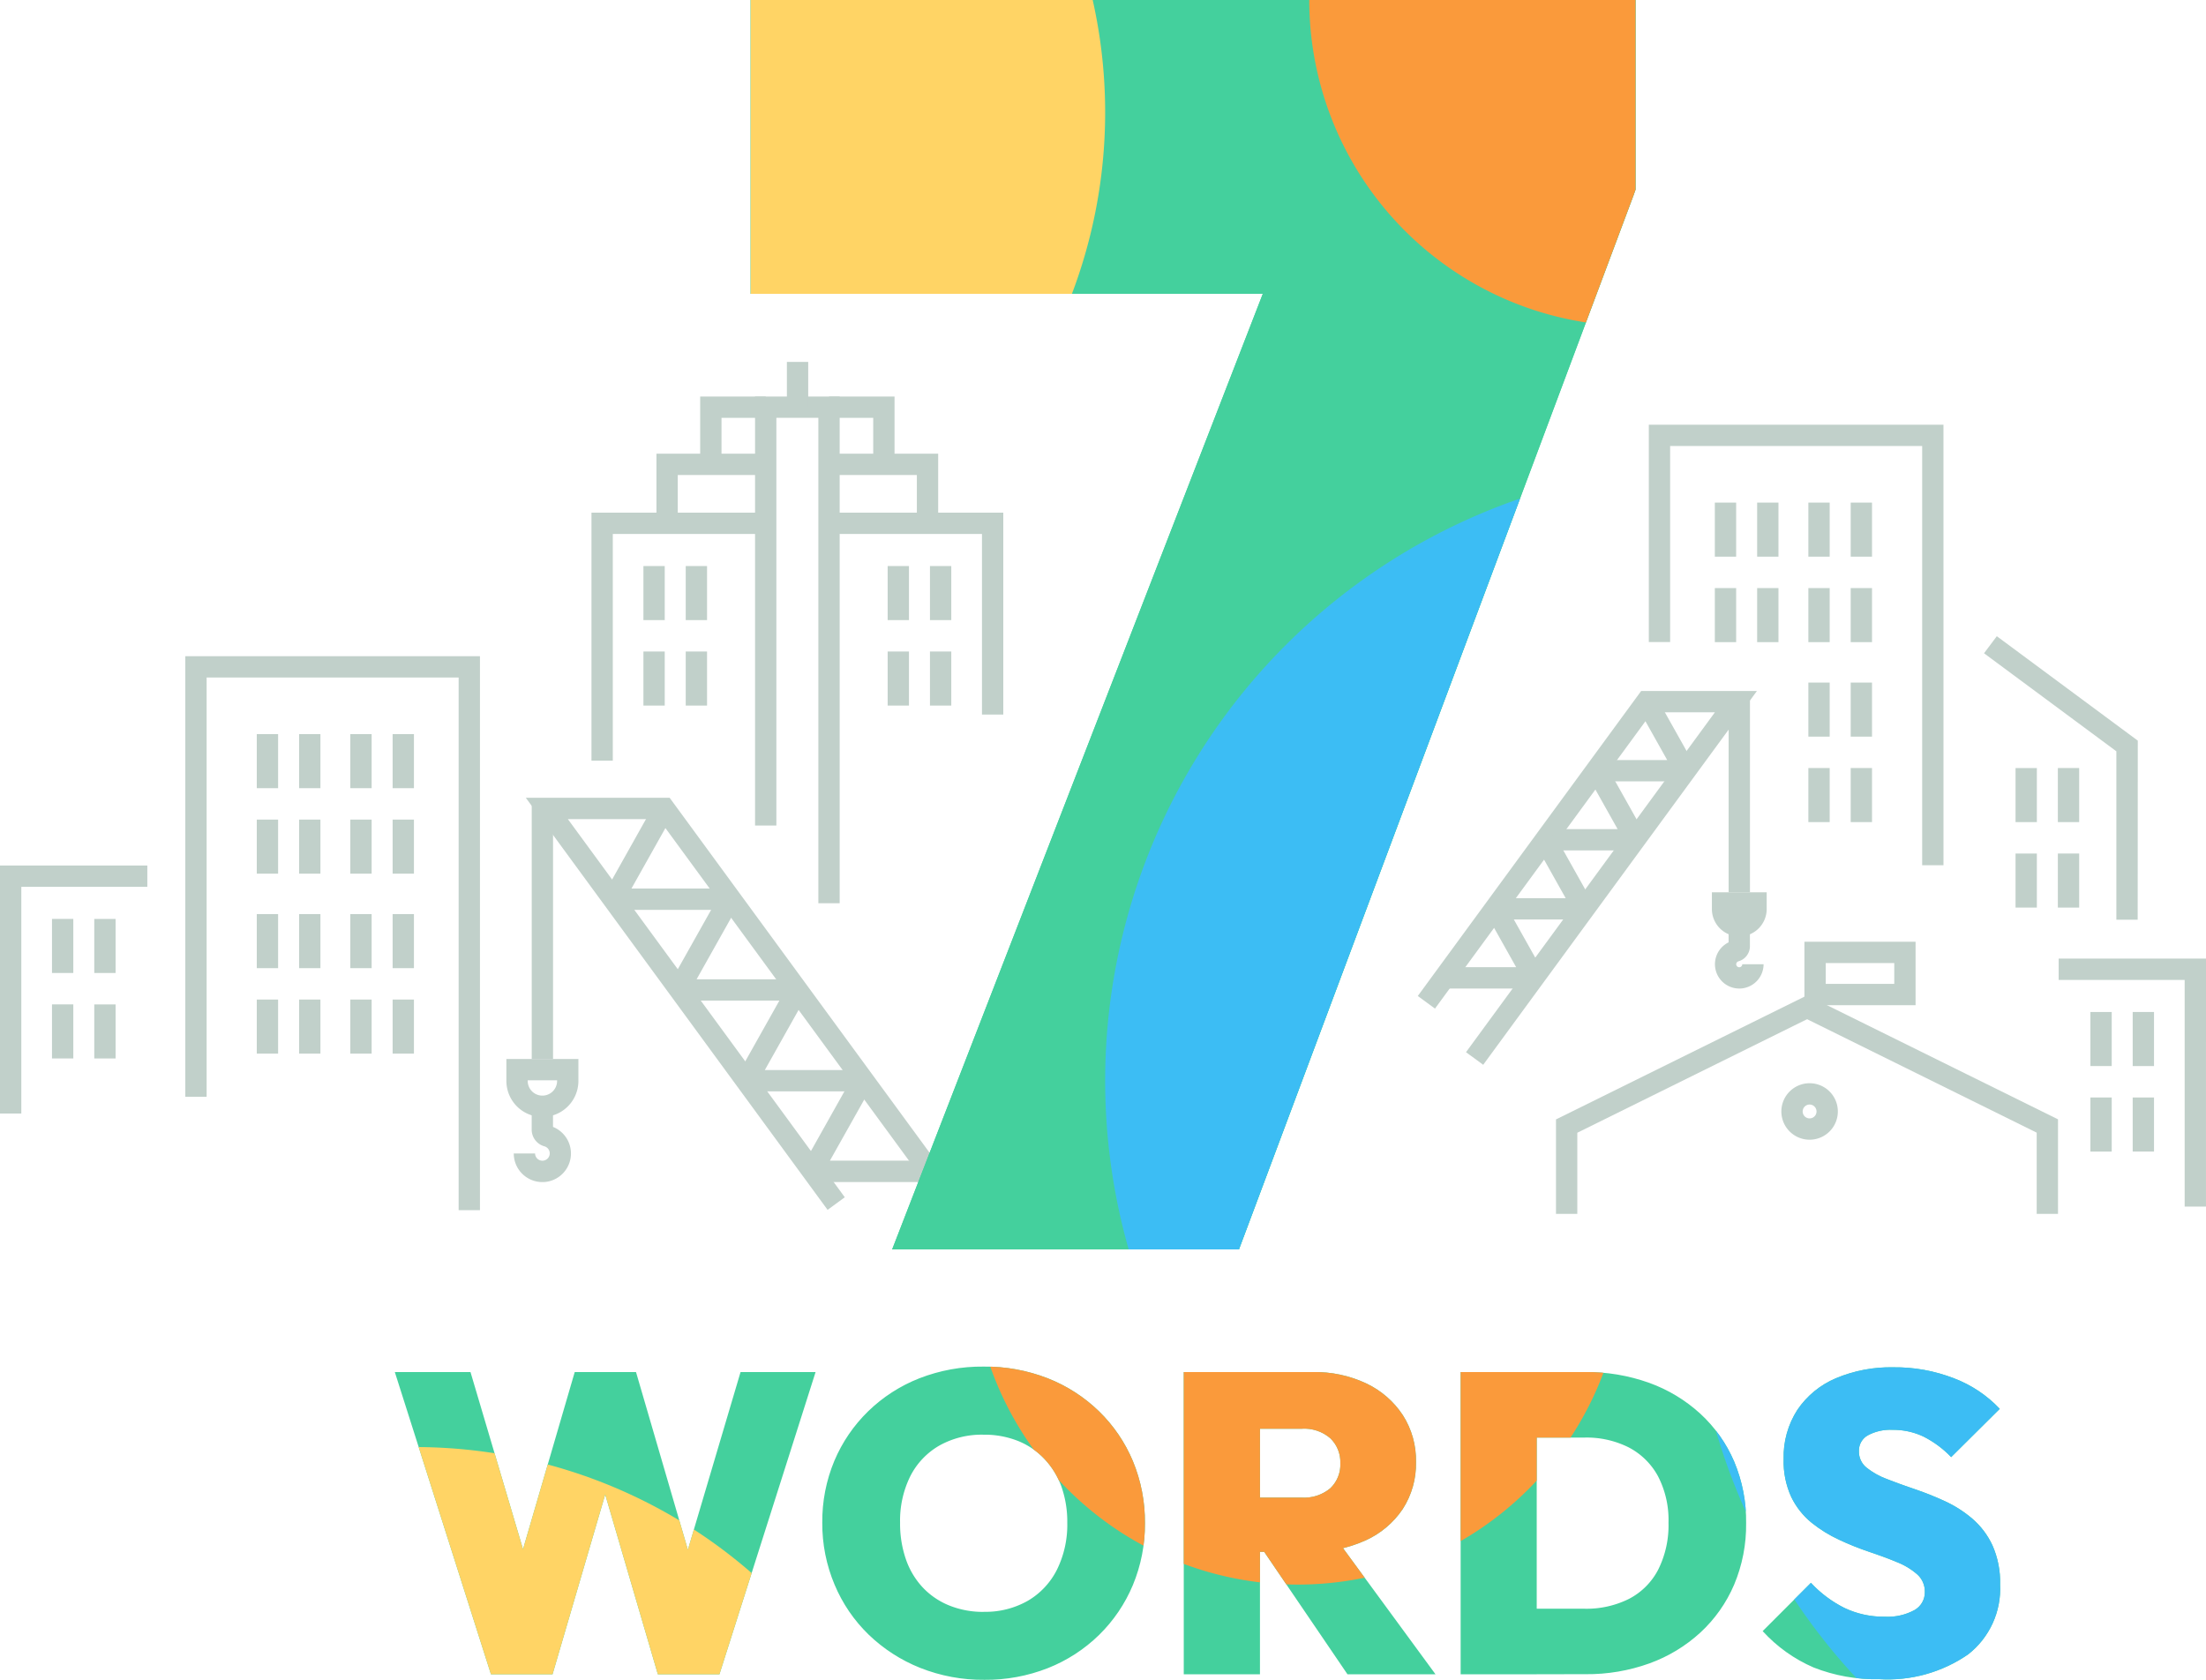 <svg xmlns="http://www.w3.org/2000/svg" xmlns:xlink="http://www.w3.org/1999/xlink" width="103.494" height="78.812" viewBox="0 0 103.494 78.812"><defs><clipPath id="a"><path d="M21.754,58.619H6.637l.879-2.268,16.51-42.566H0V0H41.512V8.9l-.1.281-18.1,48.356-.406,1.082Z" fill="#44d09d"/></clipPath><clipPath id="b"><path d="M-40.862-2.889l-4.51-14.179h3.55l3.235,10.914h-1.53l3.185-10.914h2.875l3.185,10.914h-1.515l3.235-10.914h3.52l-4.51,14.179h-2.89l-3.19-10.894h1.44l-3.19,10.894Zm23.154.26a7.963,7.963,0,0,1-3.017-.56A7.477,7.477,0,0,1-23.14-4.746a7.066,7.066,0,0,1-1.6-2.345A7.357,7.357,0,0,1-25.318-10a7.353,7.353,0,0,1,.565-2.9,7.091,7.091,0,0,1,1.587-2.327,7.236,7.236,0,0,1,2.4-1.547,8.071,8.071,0,0,1,3.015-.55,8.071,8.071,0,0,1,3.015.55,7.264,7.264,0,0,1,2.4,1.547,7.045,7.045,0,0,1,1.59,2.337,7.426,7.426,0,0,1,.565,2.915,7.387,7.387,0,0,1-.565,2.9,7.119,7.119,0,0,1-1.587,2.342,7.248,7.248,0,0,1-2.4,1.555,7.926,7.926,0,0,1-2.981.549Zm-.04-3.19a4.017,4.017,0,0,0,2.077-.52A3.518,3.518,0,0,0-14.306-7.8a4.76,4.76,0,0,0,.482-2.2,4.953,4.953,0,0,0-.275-1.695,3.726,3.726,0,0,0-.8-1.3,3.494,3.494,0,0,0-1.24-.842,4.256,4.256,0,0,0-1.615-.292,4.069,4.069,0,0,0-2.072.51,3.467,3.467,0,0,0-1.365,1.442A4.7,4.7,0,0,0-21.668-10a5.109,5.109,0,0,0,.275,1.722,3.7,3.7,0,0,0,.792,1.32,3.508,3.508,0,0,0,1.24.842,4.229,4.229,0,0,0,1.612.3ZM-5.534-8.634v-2.545h2.7a1.91,1.91,0,0,0,1.35-.437,1.531,1.531,0,0,0,.47-1.177,1.545,1.545,0,0,0-.467-1.165,1.867,1.867,0,0,0-1.347-.45h-2.7v-2.66h3.21a5.652,5.652,0,0,1,2.53.537,4.209,4.209,0,0,1,1.707,1.485,3.934,3.934,0,0,1,.617,2.2,3.913,3.913,0,0,1-.625,2.21A4.178,4.178,0,0,1,.16-9.164a6.1,6.1,0,0,1-2.635.53ZM-8.359-2.889V-17.068h3.575V-2.889Zm7.68,0-4.135-6.08,3.235-.78,5.03,6.86Zm7.71,0V-5.964h3.41a4.458,4.458,0,0,0,2.087-.462A3.2,3.2,0,0,0,13.9-7.8a4.639,4.639,0,0,0,.482-2.2,4.447,4.447,0,0,0-.492-2.18,3.292,3.292,0,0,0-1.372-1.352,4.4,4.4,0,0,0-2.075-.462H6.88v-3.075h3.575a8.708,8.708,0,0,1,3.022.507,7.129,7.129,0,0,1,2.4,1.45,6.551,6.551,0,0,1,1.585,2.242,7.2,7.2,0,0,1,.562,2.89,7.208,7.208,0,0,1-.562,2.887A6.561,6.561,0,0,1,15.88-4.848,7.117,7.117,0,0,1,13.489-3.4a8.585,8.585,0,0,1-2.995.507Zm-2.4,0V-17.068H8.2V-2.889Zm19.644.23a7.922,7.922,0,0,1-3.082-.547A6.967,6.967,0,0,1,18.8-4.914l2.265-2.265A5.5,5.5,0,0,0,22.639-6a4.273,4.273,0,0,0,1.89.41,2.618,2.618,0,0,0,1.392-.31.954.954,0,0,0,.487-.847,1.076,1.076,0,0,0-.36-.832,3.256,3.256,0,0,0-.95-.572q-.59-.245-1.3-.482A13.41,13.41,0,0,1,22.386-9.2a6.229,6.229,0,0,1-1.292-.8,3.564,3.564,0,0,1-.95-1.2,3.985,3.985,0,0,1-.36-1.787,4.06,4.06,0,0,1,.647-2.312,4.115,4.115,0,0,1,1.807-1.48,6.616,6.616,0,0,1,2.695-.512,7.624,7.624,0,0,1,2.845.517,5.771,5.771,0,0,1,2.145,1.432l-2.28,2.265a4.768,4.768,0,0,0-1.3-.965,3.318,3.318,0,0,0-1.452-.315,2.228,2.228,0,0,0-1.15.255.818.818,0,0,0-.425.745.962.962,0,0,0,.36.775,3.462,3.462,0,0,0,.95.532q.59.232,1.3.472a14.56,14.56,0,0,1,1.412.562,5.61,5.61,0,0,1,1.292.822,3.713,3.713,0,0,1,.95,1.255,4.264,4.264,0,0,1,.36,1.845,3.915,3.915,0,0,1-1.5,3.272,6.634,6.634,0,0,1-4.176,1.163Z" transform="translate(45.372 17.328)" fill="#44d09d"/></clipPath></defs><g transform="translate(-9174.112 -3324.885)"><path d="M8.863,41.464h-1V29.828h6.912v1H8.863Z" transform="translate(9166.249 3335.665)" fill="#c1d0ca"/><path d="M38.38,36.962h-1V11.971H25.557v19.67h-1V10.971H38.38Z" transform="translate(9158.249 3344.701)" fill="#c1d0ca"/><g transform="translate(9197.869 3362.659)"><path d="M75.342,59.058,61.917,40.725H57.648L70.64,58.467l-.807.591L55.676,39.725h6.748L76.148,58.467Z" transform="translate(-54.764 -40.069)" fill="#c1d0ca"/><path d="M68.011,44.983H62.648l-.436-.745L64.6,39.981l.872.49L63.5,43.983h4.509Z" transform="translate(-57.633 -40.069)" fill="#c1d0ca"/><path d="M73.874,53.157H68.511l-.436-.745,2.391-4.257.872.49-1.973,3.513h4.509Z" transform="translate(-60.442 -43.986)" fill="#c1d0ca"/><path d="M80.024,61.332H74.66l-.436-.745,2.391-4.257.872.49-1.973,3.513h4.509Z" transform="translate(-63.389 -47.904)" fill="#c1d0ca"/><path d="M85.887,69.507H80.523l-.436-.745L82.478,64.5l.872.49L81.377,68.5h4.509Z" transform="translate(-66.198 -51.821)" fill="#c1d0ca"/><path d="M.5,11.91h-1V0h1Z" transform="translate(1.689)" fill="#c1d0ca"/><path d="M1,1v.03a.689.689,0,1,0,1.379,0V1H1M0,0H3.379V1.03A1.689,1.689,0,1,1,0,1.03Z" transform="translate(0 11.91)" fill="#c1d0ca"/><path d="M55.488,70.689a1.343,1.343,0,0,1-1.345-1.343h1a.344.344,0,1,0,.441-.334.812.812,0,0,1-.6-.776V67.217h1V68.1a1.344,1.344,0,0,1-.261,2.569,1.373,1.373,0,0,1-.235.02Z" transform="translate(-53.797 -53.003)" fill="#c1d0ca"/></g><g transform="translate(9241.031 3357.686)"><path d="M86.645,48.124l-.807-.591L97.515,31.587H94.563l-10.18,13.9-.807-.591L94.055,30.587h5.431Z" transform="translate(-83.98 -30.968)" fill="#c1d0ca"/><path d="M103.551,34.827H99.47v-1h3.23l-1.4-2.495.872-.49,1.819,3.24Z" transform="translate(-91.402 -30.968)" fill="#c1d0ca"/><path d="M99.09,41.048H95.009v-1h3.227l-1.4-2.495.872-.49,1.819,3.24Z" transform="translate(-89.265 -33.949)" fill="#c1d0ca"/><path d="M94.41,47.268H90.329v-1h3.227l-1.4-2.495.872-.49,1.819,3.24Z" transform="translate(-87.022 -36.93)" fill="#c1d0ca"/><path d="M89.949,53.488H85.868v-1h3.227l-1.4-2.495.872-.49,1.819,3.24Z" transform="translate(-84.884 -39.911)" fill="#c1d0ca"/><path d="M.5,9.063h-1V0h1Z" transform="translate(14.68)" fill="#c1d0ca"/><path d="M1.286,0A1.286,1.286,0,0,1,2.571,1.286V2.07H0V1.286A1.286,1.286,0,0,1,1.286,0Z" transform="translate(15.965 11.133) rotate(180)" fill="#c1d0ca"/><path d="M111.574,54.388a1.167,1.167,0,0,1-.2-.017,1.142,1.142,0,0,1-.3-2.15v-.594h1v.78a.737.737,0,0,1-.54.705.144.144,0,0,0-.1.166.146.146,0,0,0,.109.109.143.143,0,0,0,.121-.031.14.14,0,0,0,.051-.109h1a1.142,1.142,0,0,1-1.144,1.142Z" transform="translate(-96.896 -40.81)" fill="#c1d0ca"/></g><path d="M.5,2.537h-1V0h1Z" transform="translate(9177.051 3367.998)" fill="#c1d0ca"/><path d="M.5,2.537h-1V0h1Z" transform="translate(9179.035 3367.998)" fill="#c1d0ca"/><path d="M.5,2.537h-1V0h1Z" transform="translate(9177.051 3372.008)" fill="#c1d0ca"/><path d="M.5,2.537h-1V0h1Z" transform="translate(9179.035 3372.008)" fill="#c1d0ca"/><path d="M150.161,65.85h-1V55.214H143.25v-1h6.912Z" transform="translate(9127.444 3315.646)" fill="#c1d0ca"/><path d="M.5,2.537h-1V0h1Z" transform="translate(9274.667 3372.365)" fill="#c1d0ca"/><path d="M.5,2.537h-1V0h1Z" transform="translate(9272.683 3372.365)" fill="#c1d0ca"/><path d="M.5,2.537h-1V0h1Z" transform="translate(9274.667 3376.376)" fill="#c1d0ca"/><path d="M.5,2.537h-1V0h1Z" transform="translate(9272.683 3376.376)" fill="#c1d0ca"/><path d="M62.142,25.675h-1V14.039h8.175v1H62.142Z" transform="translate(9140.719 3334.898)" fill="#c1d0ca"/><path d="M.5,2.537h-1V0h1Z" transform="translate(9204.798 3351.442)" fill="#c1d0ca"/><path d="M.5,2.537h-1V0h1Z" transform="translate(9206.783 3351.442)" fill="#c1d0ca"/><path d="M.5,2.537h-1V0h1Z" transform="translate(9204.798 3355.452)" fill="#c1d0ca"/><path d="M.5,2.537h-1V0h1Z" transform="translate(9206.783 3355.452)" fill="#c1d0ca"/><path d="M68,11.915H67V8.727h5.121v1H68Z" transform="translate(9137.909 3337.444)" fill="#c1d0ca"/><path d="M71.936,6.767h-1V3.579H74.01v1H71.936Z" transform="translate(9136.025 3339.91)" fill="#c1d0ca"/><path d="M.5,2.537h-1V0h1Z" transform="translate(9186.659 3359.327)" fill="#c1d0ca"/><path d="M.5,2.537h-1V0h1Z" transform="translate(9188.645 3359.327)" fill="#c1d0ca"/><path d="M.5,2.537h-1V0h1Z" transform="translate(9186.659 3363.338)" fill="#c1d0ca"/><path d="M.5,2.537h-1V0h1Z" transform="translate(9188.645 3363.338)" fill="#c1d0ca"/><path d="M.5,2.537h-1V0h1Z" transform="translate(9191.047 3359.327)" fill="#c1d0ca"/><path d="M.5,2.537h-1V0h1Z" transform="translate(9193.032 3359.327)" fill="#c1d0ca"/><path d="M.5,2.537h-1V0h1Z" transform="translate(9191.047 3363.338)" fill="#c1d0ca"/><path d="M.5,2.537h-1V0h1Z" transform="translate(9193.032 3363.338)" fill="#c1d0ca"/><path d="M.5,2.537h-1V0h1Z" transform="translate(9186.659 3367.771)" fill="#c1d0ca"/><path d="M.5,2.537h-1V0h1Z" transform="translate(9188.645 3367.771)" fill="#c1d0ca"/><path d="M.5,2.537h-1V0h1Z" transform="translate(9186.659 3371.781)" fill="#c1d0ca"/><path d="M.5,2.537h-1V0h1Z" transform="translate(9188.645 3371.781)" fill="#c1d0ca"/><path d="M.5,2.537h-1V0h1Z" transform="translate(9191.047 3367.771)" fill="#c1d0ca"/><path d="M.5,2.537h-1V0h1Z" transform="translate(9193.032 3367.771)" fill="#c1d0ca"/><path d="M.5,2.537h-1V0h1Z" transform="translate(9191.047 3371.781)" fill="#c1d0ca"/><path d="M.5,2.537h-1V0h1Z" transform="translate(9193.032 3371.781)" fill="#c1d0ca"/><path d="M144.006,38.375h-1v-7.9l-6.209-4.6.6-.8,6.614,4.9Z" transform="translate(9130.395 3329.659)" fill="#c1d0ca"/><path d="M120.613,26.785h-1V7.115H107.789v9.2h-1V6.115h13.823Z" transform="translate(9144.677 3338.695)" fill="#c1d0ca"/><path d="M.5,2.537h-1V0h1Z" transform="translate(9271.156 3360.919)" fill="#c1d0ca"/><path d="M.5,2.537h-1V0h1Z" transform="translate(9269.171 3360.919)" fill="#c1d0ca"/><path d="M.5,2.537h-1V0h1Z" transform="translate(9271.156 3364.93)" fill="#c1d0ca"/><path d="M.5,2.537h-1V0h1Z" transform="translate(9269.171 3364.93)" fill="#c1d0ca"/><path d="M.5,2.537h-1V0h1Z" transform="translate(9261.437 3348.465)" fill="#c1d0ca"/><path d="M.5,2.537h-1V0h1Z" transform="translate(9259.451 3348.465)" fill="#c1d0ca"/><path d="M.5,2.537h-1V0h1Z" transform="translate(9261.437 3352.476)" fill="#c1d0ca"/><path d="M.5,2.537h-1V0h1Z" transform="translate(9259.451 3352.476)" fill="#c1d0ca"/><path d="M.5,2.537h-1V0h1Z" transform="translate(9257.048 3348.465)" fill="#c1d0ca"/><path d="M.5,2.537h-1V0h1Z" transform="translate(9255.063 3348.465)" fill="#c1d0ca"/><path d="M.5,2.537h-1V0h1Z" transform="translate(9257.048 3352.476)" fill="#c1d0ca"/><path d="M.5,2.537h-1V0h1Z" transform="translate(9255.063 3352.476)" fill="#c1d0ca"/><path d="M.5,2.537h-1V0h1Z" transform="translate(9261.437 3356.909)" fill="#c1d0ca"/><path d="M.5,2.537h-1V0h1Z" transform="translate(9259.451 3356.909)" fill="#c1d0ca"/><path d="M.5,2.537h-1V0h1Z" transform="translate(9261.437 3360.919)" fill="#c1d0ca"/><path d="M.5,2.537h-1V0h1Z" transform="translate(9259.451 3360.919)" fill="#c1d0ca"/><path d="M79.848,27.353h-1V4.579h-1.97V23.707h-1V3.579h3.97Z" transform="translate(9133.657 3339.91)" fill="#c1d0ca"/><path d="M90.255,23.512h-1V15.039H82.08v-1h8.175Z" transform="translate(9130.926 3334.898)" fill="#c1d0ca"/><path d="M.5,2.537h-1V0h1Z" transform="translate(9218.241 3351.442)" fill="#c1d0ca"/><path d="M.5,2.537h-1V0h1Z" transform="translate(9216.256 3351.442)" fill="#c1d0ca"/><path d="M.5,2.537h-1V0h1Z" transform="translate(9218.241 3355.452)" fill="#c1d0ca"/><path d="M.5,2.537h-1V0h1Z" transform="translate(9216.256 3355.452)" fill="#c1d0ca"/><path d="M87.2,11.915h-1V9.727H82.08v-1H87.2Z" transform="translate(9130.926 3337.444)" fill="#c1d0ca"/><path d="M85.153,6.767h-1V4.579H82.08v-1h3.073Z" transform="translate(9130.926 3339.91)" fill="#c1d0ca"/><path d="M.5,2.124h-1V0h1Z" transform="translate(9211.529 3341.865)" fill="#c1d0ca"/><path d="M99.427,67.777h-1V63.344l11.677-5.77.443.9-11.12,5.495Z" transform="translate(9148.684 3314.061)" fill="#c1d0ca"/><path d="M132.244,67.777h-1V63.965l-11.12-5.495.443-.9,11.677,5.77Z" transform="translate(9138.419 3314.061)" fill="#c1d0ca"/><path d="M1.325,1a.325.325,0,1,0,.325.325A.325.325,0,0,0,1.325,1m0-1A1.325,1.325,0,1,1,0,1.325,1.325,1.325,0,0,1,1.325,0Z" transform="translate(9257.684 3375.707)" fill="#c1d0ca"/><path d="M1,1v.977H4.215V1H1M0,0H5.215V2.977H0Z" transform="translate(9258.766 3369.069)" fill="#c1d0ca"/><g transform="translate(9209.33 3324.885)" clip-path="url(#a)"><path d="M21.754,58.619H6.637l.879-2.268,16.51-42.566H0V0H41.512V8.9l-.1.281-18.1,48.356-.406,1.082Z" fill="#44d09d"/><path d="M21.754,58.619H6.637l.879-2.268,16.51-42.566H0V0H41.512V8.9l-.1.281-18.1,48.356-.406,1.082Z" fill="#44d09d"/><path d="M528.8,28.9a28.9,28.9,0,1,0-28.9,28.9,28.9,28.9,0,0,0,28.9-28.9" transform="translate(-454.37 21.807)" fill="#3cbdf4"/><path d="M519.08,24.04a24.04,24.04,0,1,0-24.04,24.04,24.04,24.04,0,0,0,24.04-24.04" transform="translate(-502.45 -18.77)" fill="#ffd465"/><path d="M501.61,15.305A15.305,15.305,0,1,0,486.3,30.61a15.305,15.305,0,0,0,15.305-15.3" transform="translate(-444.794 -15.304)" fill="#fa9a3b"/></g><g transform="translate(9192.635 3388.998)" clip-path="url(#b)"><path d="M-40.862-2.889l-4.51-14.179h3.55l3.235,10.914h-1.53l3.185-10.914h2.875l3.185,10.914h-1.515l3.235-10.914h3.52l-4.51,14.179h-2.89l-3.19-10.894h1.44l-3.19,10.894Zm23.154.26a7.963,7.963,0,0,1-3.017-.56A7.477,7.477,0,0,1-23.14-4.746a7.066,7.066,0,0,1-1.6-2.345A7.357,7.357,0,0,1-25.318-10a7.353,7.353,0,0,1,.565-2.9,7.091,7.091,0,0,1,1.587-2.327,7.236,7.236,0,0,1,2.4-1.547,8.071,8.071,0,0,1,3.015-.55,8.071,8.071,0,0,1,3.015.55,7.264,7.264,0,0,1,2.4,1.547,7.045,7.045,0,0,1,1.59,2.337,7.426,7.426,0,0,1,.565,2.915,7.387,7.387,0,0,1-.565,2.9,7.119,7.119,0,0,1-1.587,2.342,7.248,7.248,0,0,1-2.4,1.555,7.926,7.926,0,0,1-2.981.549Zm-.04-3.19a4.017,4.017,0,0,0,2.077-.52A3.518,3.518,0,0,0-14.306-7.8a4.76,4.76,0,0,0,.482-2.2,4.953,4.953,0,0,0-.275-1.695,3.726,3.726,0,0,0-.8-1.3,3.494,3.494,0,0,0-1.24-.842,4.256,4.256,0,0,0-1.615-.292,4.069,4.069,0,0,0-2.072.51,3.467,3.467,0,0,0-1.365,1.442A4.7,4.7,0,0,0-21.668-10a5.109,5.109,0,0,0,.275,1.722,3.7,3.7,0,0,0,.792,1.32,3.508,3.508,0,0,0,1.24.842,4.229,4.229,0,0,0,1.612.3ZM-5.534-8.634v-2.545h2.7a1.91,1.91,0,0,0,1.35-.437,1.531,1.531,0,0,0,.47-1.177,1.545,1.545,0,0,0-.467-1.165,1.867,1.867,0,0,0-1.347-.45h-2.7v-2.66h3.21a5.652,5.652,0,0,1,2.53.537,4.209,4.209,0,0,1,1.707,1.485,3.934,3.934,0,0,1,.617,2.2,3.913,3.913,0,0,1-.625,2.21A4.178,4.178,0,0,1,.16-9.164a6.1,6.1,0,0,1-2.635.53ZM-8.359-2.889V-17.068h3.575V-2.889Zm7.68,0-4.135-6.08,3.235-.78,5.03,6.86Zm7.71,0V-5.964h3.41a4.458,4.458,0,0,0,2.087-.462A3.2,3.2,0,0,0,13.9-7.8a4.639,4.639,0,0,0,.482-2.2,4.447,4.447,0,0,0-.492-2.18,3.292,3.292,0,0,0-1.372-1.352,4.4,4.4,0,0,0-2.075-.462H6.88v-3.075h3.575a8.708,8.708,0,0,1,3.022.507,7.129,7.129,0,0,1,2.4,1.45,6.551,6.551,0,0,1,1.585,2.242,7.2,7.2,0,0,1,.562,2.89,7.208,7.208,0,0,1-.562,2.887A6.561,6.561,0,0,1,15.88-4.848,7.117,7.117,0,0,1,13.489-3.4a8.585,8.585,0,0,1-2.995.507Zm-2.4,0V-17.068H8.2V-2.889Zm19.644.23a7.922,7.922,0,0,1-3.082-.547A6.967,6.967,0,0,1,18.8-4.914l2.265-2.265A5.5,5.5,0,0,0,22.639-6a4.273,4.273,0,0,0,1.89.41,2.618,2.618,0,0,0,1.392-.31.954.954,0,0,0,.487-.847,1.076,1.076,0,0,0-.36-.832,3.256,3.256,0,0,0-.95-.572q-.59-.245-1.3-.482A13.41,13.41,0,0,1,22.386-9.2a6.229,6.229,0,0,1-1.292-.8,3.564,3.564,0,0,1-.95-1.2,3.985,3.985,0,0,1-.36-1.787,4.06,4.06,0,0,1,.647-2.312,4.115,4.115,0,0,1,1.807-1.48,6.616,6.616,0,0,1,2.695-.512,7.624,7.624,0,0,1,2.845.517,5.771,5.771,0,0,1,2.145,1.432l-2.28,2.265a4.768,4.768,0,0,0-1.3-.965,3.318,3.318,0,0,0-1.452-.315,2.228,2.228,0,0,0-1.15.255.818.818,0,0,0-.425.745.962.962,0,0,0,.36.775,3.462,3.462,0,0,0,.95.532q.59.232,1.3.472a14.56,14.56,0,0,1,1.412.562,5.61,5.61,0,0,1,1.292.822,3.713,3.713,0,0,1,.95,1.255,4.264,4.264,0,0,1,.36,1.845,3.915,3.915,0,0,1-1.5,3.272,6.634,6.634,0,0,1-4.176,1.163Z" transform="translate(45.372 17.328)" fill="#44d09d"/><path d="M528.8,28.9a28.9,28.9,0,1,0-28.9,28.9,28.9,28.9,0,0,0,28.9-28.9" transform="translate(-410.176 -33.973)" fill="#3cbdf4"/><path d="M519.08,24.04a24.04,24.04,0,1,0-24.04,24.04,24.04,24.04,0,0,0,24.04-24.04" transform="translate(-494.087 3.779)" fill="#ffd465"/><path d="M501.61,15.305A15.305,15.305,0,1,0,486.3,30.61a15.305,15.305,0,0,0,15.305-15.3" transform="translate(-443.931 -20.379)" fill="#fa9a3b"/></g></g></svg>